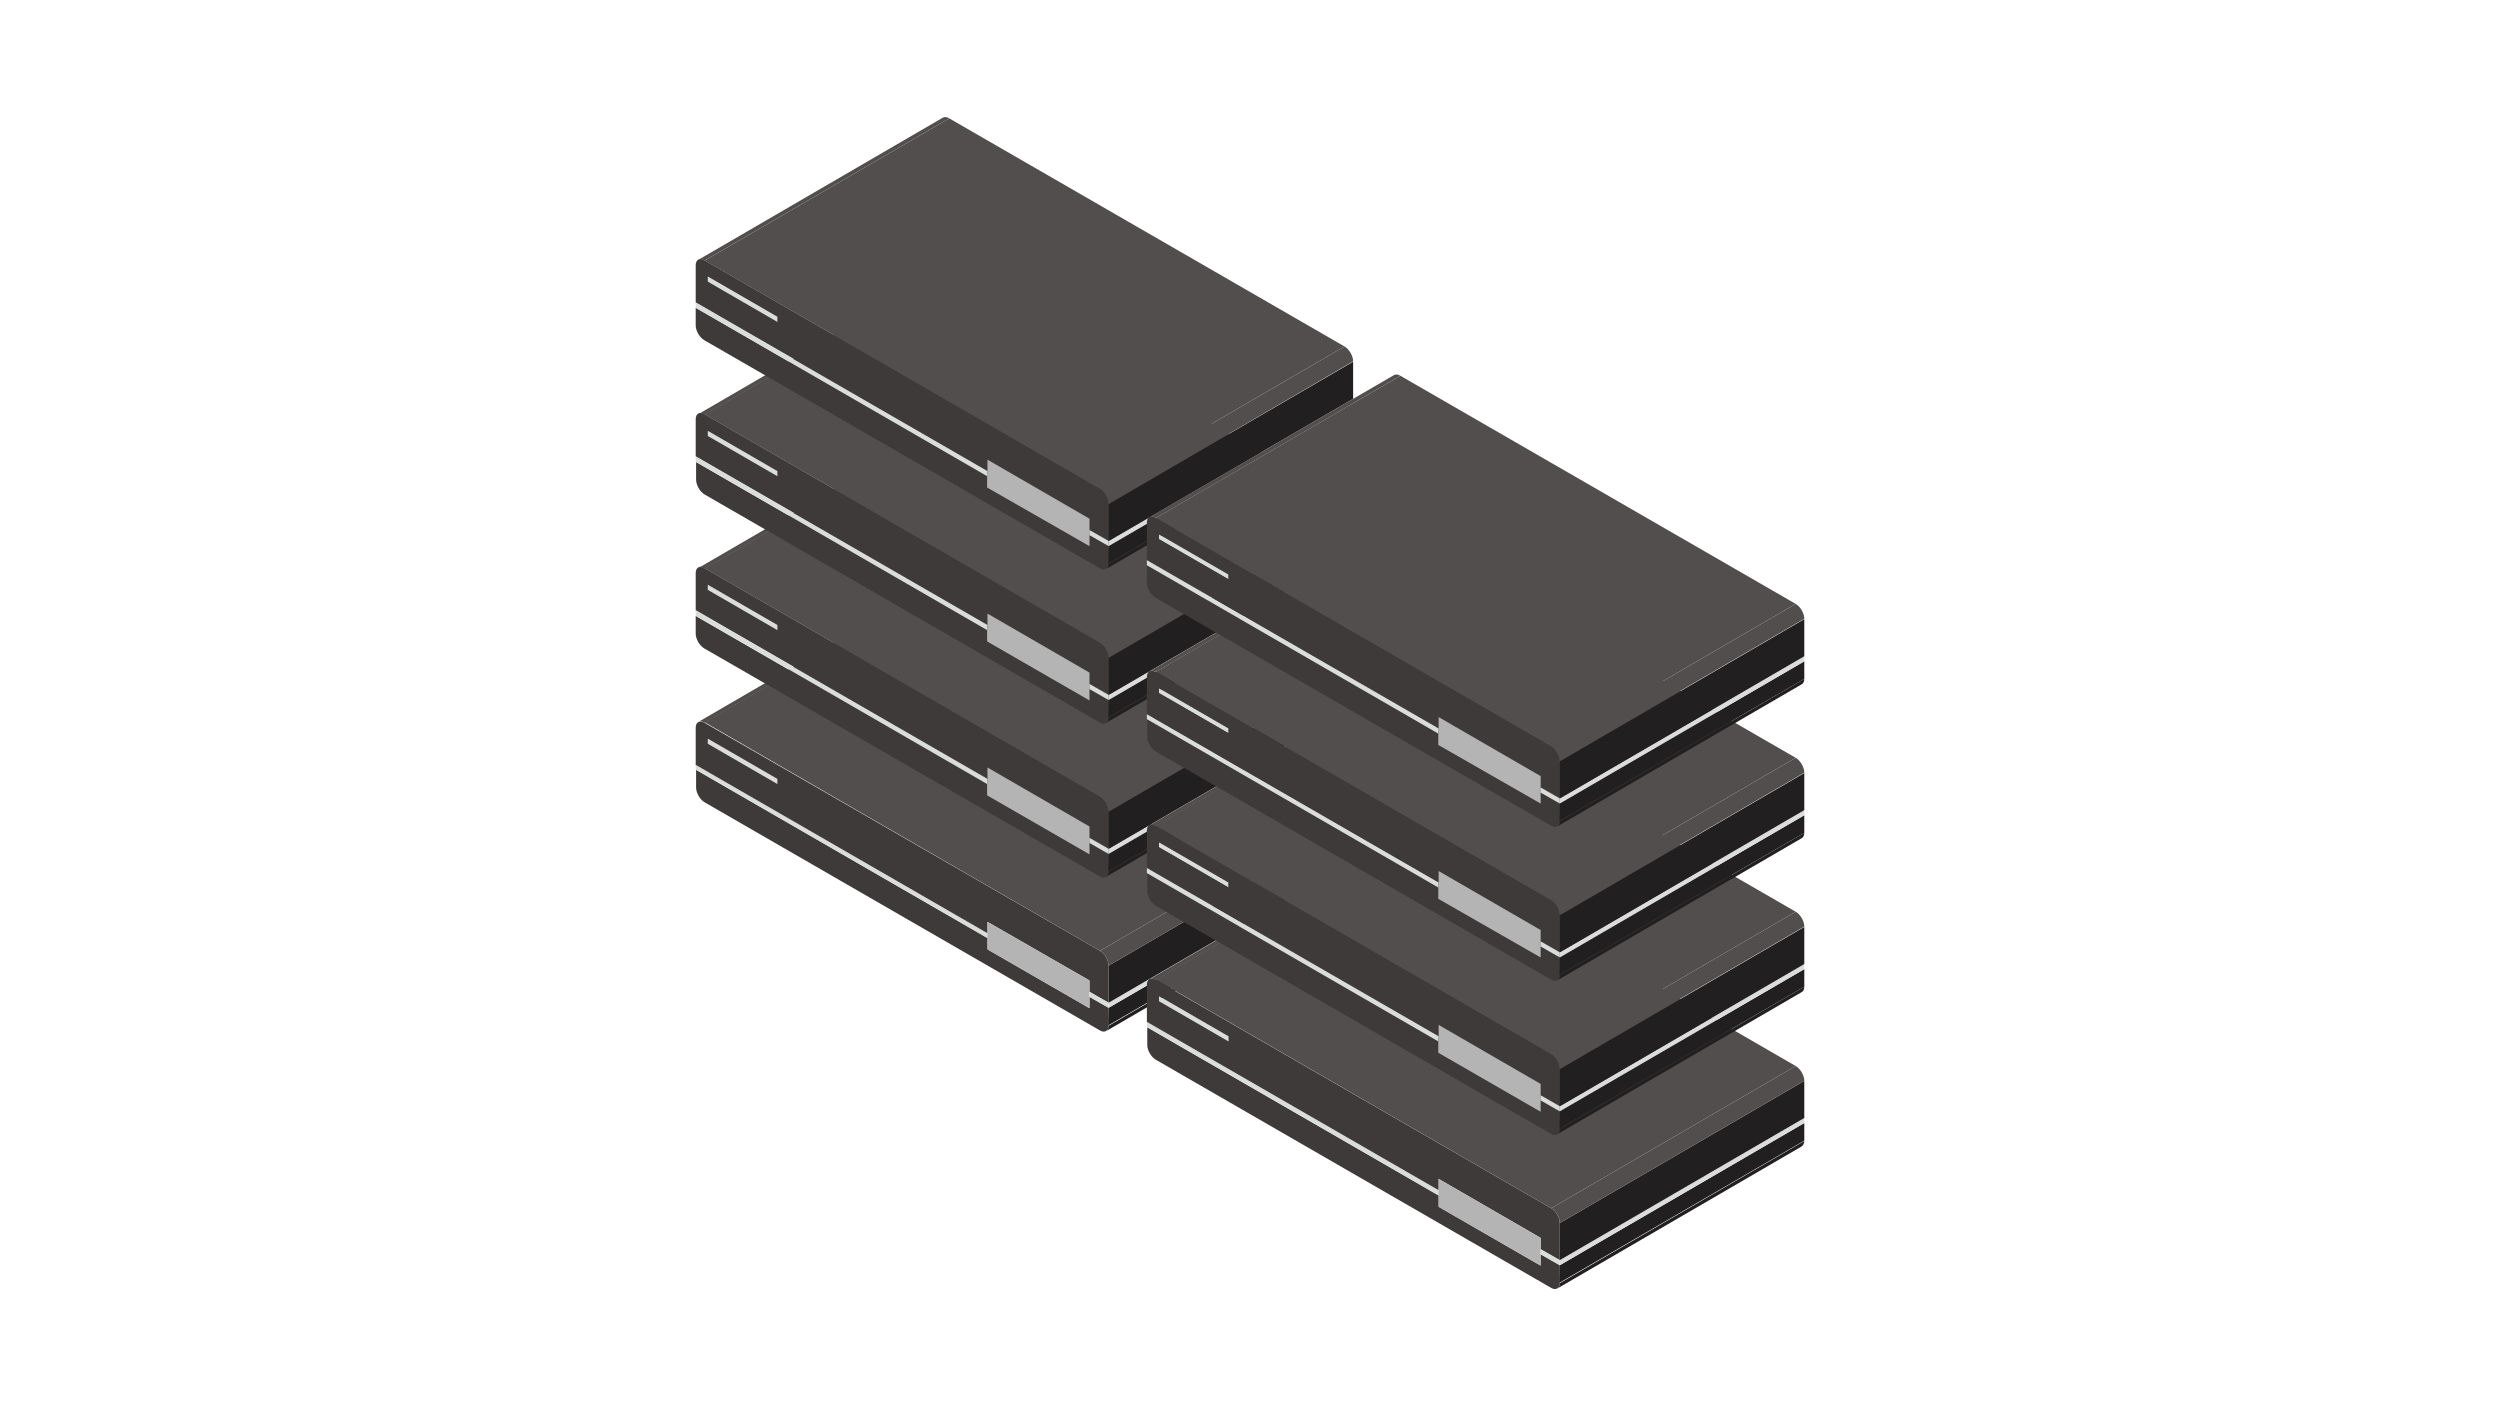 <?xml version="1.0" encoding="utf-8"?>
<!-- Generator: Adobe Illustrator 27.5.0, SVG Export Plug-In . SVG Version: 6.00 Build 0)  -->
<svg version="1.1" xmlns="http://www.w3.org/2000/svg" xmlns:xlink="http://www.w3.org/1999/xlink" x="0px" y="0px"
	 viewBox="0 0 640 360" style="enable-background:new 0 0 640 360;" xml:space="preserve">
<style type="text/css">
	.st0{fill:#FFFFFF;}
	.st1{fill:#3D3A39;}
	.st2{fill:#DBDCDC;}
	.st3{fill:#B4B4B5;}
	.st4{fill:#211F1F;}
	.st5{fill:#514E4D;}
</style>
<g id="レイヤー_1">
	<rect class="st0" width="640" height="360"/>
</g>
<g id="レイヤー_2">
	<g>
		<g>
			<g>
				<g>
					<path class="st1" d="M278.9,258.1l0-2.9l4.9,2.8l0,4.5c0,1.4-1,2-2.2,1.3l-101.2-58.4c-1.2-0.7-2.2-2.4-2.2-3.8l0-4.5
						l74.7,43.1l0,2.9L278.9,258.1z"/>
				</g>
				<g>
					<g>
						<g>
							<polygon class="st2" points="199,199.4 199,200.7 181.2,190.4 181.2,189.1 							"/>
						</g>
						<g>
							<polygon class="st2" points="178.1,197 178.1,195.7 252.8,238.8 252.7,240.1 							"/>
						</g>
						<g>
							<path class="st1" d="M281.6,243.4c1.2,0.7,2.2,2.4,2.2,3.8l0,9.5l-4.9-2.8l0-2.9L252.8,236l0,2.9l-74.7-43.1l0-9.5
								c0-1.4,1-2,2.2-1.3L281.6,243.4z M199,200.7l0-1.3l-17.8-10.3l0,1.3L199,200.7"/>
						</g>
					</g>
					<g>
						<g>
							<polygon class="st3" points="278.9,251 278.9,253.9 278.9,255.2 278.9,258.1 252.7,243 252.7,240.1 252.8,238.8 252.8,236 
															"/>
						</g>
						<g>
							<polygon class="st2" points="278.9,253.9 283.8,256.7 283.8,258 278.9,255.2 							"/>
						</g>
						<g>
							<g>
								<path class="st4" d="M345.7,227.6L283.1,264c0.4-0.2,0.7-0.7,0.7-1.4l62.6-36.4C346.4,226.8,346.1,227.3,345.7,227.6z"/>
							</g>
							<g>
								<polygon class="st4" points="283.8,258 346.4,221.6 346.4,226.1 283.7,262.5 								"/>
							</g>
							<g>
								<polygon class="st2" points="283.8,256.7 346.4,220.3 346.4,221.6 283.8,258 								"/>
							</g>
							<g>
								<polygon class="st4" points="283.8,247.2 346.4,210.8 346.4,220.3 283.8,256.7 								"/>
							</g>
						</g>
						<g>
							<g>
								<g>
									<path class="st5" d="M178.8,184.8l62.6-36.4c0.4-0.2,1-0.2,1.6,0.2l-62.6,36.4C179.7,184.6,179.2,184.5,178.8,184.8z"/>
								</g>
								<g>
									<polygon class="st5" points="180.4,184.9 243,148.5 344.2,207 281.6,243.4 									"/>
								</g>
							</g>
							<g>
								<path class="st5" d="M281.6,243.4l62.6-36.4c1.2,0.7,2.2,2.4,2.2,3.8l-62.6,36.4C283.8,245.8,282.8,244.1,281.6,243.4z"/>
							</g>
						</g>
					</g>
				</g>
			</g>
			<g>
				<g>
					<path class="st1" d="M278.9,218.7l0-2.9l4.9,2.8l0,4.5c0,1.4-1,2-2.2,1.3L180.3,166c-1.2-0.7-2.2-2.4-2.2-3.8l0-4.5l74.7,43.1
						l0,2.9L278.9,218.7z"/>
				</g>
				<g>
					<g>
						<g>
							<polygon class="st2" points="199,160 199,161.3 181.2,151 181.2,149.7 							"/>
						</g>
						<g>
							<polygon class="st2" points="178.1,157.6 178.1,156.3 252.8,199.4 252.7,200.7 							"/>
						</g>
						<g>
							<path class="st1" d="M281.6,203.9c1.2,0.7,2.2,2.4,2.2,3.8l0,9.5l-4.9-2.8l0-2.9l-26.1-15.1l0,2.9l-74.7-43.1l0-9.5
								c0-1.4,1-2,2.2-1.3L281.6,203.9z M199,161.3l0-1.3l-17.8-10.3l0,1.3L199,161.3"/>
						</g>
					</g>
					<g>
						<g>
							<polygon class="st3" points="278.9,211.6 278.9,214.5 278.9,215.8 278.9,218.7 252.7,203.6 252.7,200.7 252.8,199.4 
								252.8,196.5 							"/>
						</g>
						<g>
							<polygon class="st2" points="278.9,214.5 283.8,217.3 283.8,218.6 278.9,215.8 							"/>
						</g>
						<g>
							<g>
								<path class="st4" d="M345.7,188.1l-62.6,36.4c0.4-0.2,0.7-0.7,0.7-1.4l62.6-36.4C346.4,187.4,346.1,187.9,345.7,188.1z"/>
							</g>
							<g>
								<polygon class="st4" points="283.8,218.6 346.4,182.2 346.4,186.7 283.7,223.1 								"/>
							</g>
							<g>
								<polygon class="st2" points="283.8,217.3 346.4,180.9 346.4,182.2 283.8,218.6 								"/>
							</g>
							<g>
								<polygon class="st4" points="283.8,207.8 346.4,171.4 346.4,180.9 283.8,217.3 								"/>
							</g>
						</g>
						<g>
							<g>
								<g>
									<path class="st5" d="M178.8,145.4l62.6-36.4c0.4-0.2,1-0.2,1.6,0.2l-62.6,36.4C179.7,145.2,179.2,145.1,178.8,145.4z"/>
								</g>
								<g>
									<polygon class="st5" points="180.4,145.5 243,109.1 344.2,167.6 281.6,203.9 									"/>
								</g>
							</g>
							<g>
								<path class="st5" d="M281.6,203.9l62.6-36.4c1.2,0.7,2.2,2.4,2.2,3.8l-62.6,36.4C283.8,206.4,282.8,204.7,281.6,203.9z"/>
							</g>
						</g>
					</g>
				</g>
			</g>
			<g>
				<g>
					<path class="st1" d="M278.9,179.3l0-2.9l4.9,2.8l0,4.5c0,1.4-1,2-2.2,1.3l-101.2-58.4c-1.2-0.7-2.2-2.4-2.2-3.8l0-4.5
						l74.7,43.1l0,2.9L278.9,179.3z"/>
				</g>
				<g>
					<g>
						<g>
							<polygon class="st2" points="199,120.6 199,121.9 181.2,111.6 181.2,110.3 							"/>
						</g>
						<g>
							<polygon class="st2" points="178.1,118.2 178.1,116.9 252.8,160 252.7,161.3 							"/>
						</g>
						<g>
							<path class="st1" d="M281.6,164.5c1.2,0.7,2.2,2.4,2.2,3.8l0,9.5l-4.9-2.8l0-2.9l-26.1-15.1l0,2.9l-74.7-43.1l0-9.5
								c0-1.4,1-2,2.2-1.3L281.6,164.5z M199,121.9l0-1.3l-17.8-10.3l0,1.3L199,121.9"/>
						</g>
					</g>
					<g>
						<g>
							<polygon class="st3" points="278.9,172.2 278.9,175.1 278.9,176.4 278.9,179.3 252.7,164.2 252.7,161.3 252.8,160 
								252.8,157.1 							"/>
						</g>
						<g>
							<polygon class="st2" points="278.9,175.1 283.8,177.9 283.8,179.2 278.9,176.4 							"/>
						</g>
						<g>
							<g>
								<path class="st4" d="M345.7,148.7l-62.6,36.4c0.4-0.2,0.7-0.7,0.7-1.4l62.6-36.4C346.4,148,346.1,148.5,345.7,148.7z"/>
							</g>
							<g>
								<polygon class="st4" points="283.8,179.2 346.4,142.8 346.4,147.3 283.7,183.7 								"/>
							</g>
							<g>
								<polygon class="st2" points="283.8,177.9 346.4,141.5 346.4,142.8 283.8,179.2 								"/>
							</g>
							<g>
								<polygon class="st4" points="283.8,168.4 346.4,132 346.4,141.5 283.8,177.9 								"/>
							</g>
						</g>
						<g>
							<g>
								<g>
									<path class="st5" d="M178.8,106l62.6-36.4c0.4-0.2,1-0.2,1.6,0.2l-62.6,36.4C179.7,105.8,179.2,105.7,178.8,106z"/>
								</g>
								<g>
									<polygon class="st5" points="180.4,106.1 243,69.7 344.2,128.1 281.6,164.5 									"/>
								</g>
							</g>
							<g>
								<path class="st5" d="M281.6,164.5l62.6-36.4c1.2,0.7,2.2,2.4,2.2,3.8l-62.6,36.4C283.8,167,282.8,165.2,281.6,164.5z"/>
							</g>
						</g>
					</g>
				</g>
			</g>
			<g>
				<g>
					<path class="st1" d="M278.9,139.8l0-2.9l4.9,2.8l0,4.5c0,1.4-1,2-2.2,1.3L180.3,87.1c-1.2-0.7-2.2-2.4-2.2-3.8l0-4.5l74.7,43.1
						l0,2.9L278.9,139.8z"/>
				</g>
				<g>
					<g>
						<g>
							<polygon class="st2" points="199,81.2 199,82.4 181.2,72.2 181.2,70.9 							"/>
						</g>
						<g>
							<polygon class="st2" points="178.1,78.8 178.1,77.5 252.8,120.6 252.7,121.9 							"/>
						</g>
						<g>
							<path class="st1" d="M281.6,125.1c1.2,0.7,2.2,2.4,2.2,3.8l0,9.5l-4.9-2.8l0-2.9l-26.1-15.1l0,2.9l-74.7-43.1l0-9.5
								c0-1.4,1-2,2.2-1.3L281.6,125.1z M199,82.4l0-1.3l-17.8-10.3l0,1.3L199,82.4"/>
						</g>
					</g>
					<g>
						<g>
							<polygon class="st3" points="278.9,132.8 278.9,135.7 278.9,137 278.9,139.8 252.7,124.8 252.7,121.9 252.8,120.6 
								252.8,117.7 							"/>
						</g>
						<g>
							<polygon class="st2" points="278.9,135.7 283.8,138.5 283.8,139.8 278.9,137 							"/>
						</g>
						<g>
							<g>
								<path class="st4" d="M345.7,109.3l-62.6,36.4c0.4-0.2,0.7-0.7,0.7-1.4l62.6-36.4C346.4,108.6,346.1,109.1,345.7,109.3z"/>
							</g>
							<g>
								<polygon class="st4" points="283.8,139.8 346.4,103.4 346.4,107.9 283.7,144.3 								"/>
							</g>
							<g>
								<polygon class="st2" points="283.8,138.5 346.4,102.1 346.4,103.4 283.8,139.8 								"/>
							</g>
							<g>
								<polygon class="st4" points="283.8,129 346.4,92.6 346.4,102.1 283.8,138.5 								"/>
							</g>
						</g>
						<g>
							<g>
								<g>
									<path class="st5" d="M178.8,66.5l62.6-36.4c0.4-0.2,1-0.2,1.6,0.2l-62.6,36.4C179.7,66.3,179.2,66.3,178.8,66.5z"/>
								</g>
								<g>
									<polygon class="st5" points="180.4,66.7 243,30.3 344.2,88.7 281.6,125.1 									"/>
								</g>
							</g>
							<g>
								<path class="st5" d="M281.6,125.1l62.6-36.4c1.2,0.7,2.2,2.4,2.2,3.8L283.8,129C283.8,127.6,282.8,125.8,281.6,125.1z"/>
							</g>
						</g>
					</g>
				</g>
			</g>
		</g>
		<g>
			<g>
				<g>
					<path class="st1" d="M394.4,324l0-2.9l4.9,2.8l0,4.5c0,1.4-1,2-2.2,1.3l-101.2-58.4c-1.2-0.7-2.2-2.4-2.2-3.8l0-4.5l74.7,43.1
						l0,2.9L394.4,324z"/>
				</g>
				<g>
					<g>
						<g>
							<polygon class="st2" points="314.5,265.3 314.5,266.6 296.7,256.3 296.7,255 							"/>
						</g>
						<g>
							<polygon class="st2" points="293.6,262.9 293.6,261.6 368.3,304.7 368.2,306 							"/>
						</g>
						<g>
							<path class="st1" d="M397.1,309.3c1.2,0.7,2.2,2.4,2.2,3.8l0,9.5l-4.9-2.8l0-2.9l-26.1-15.1l0,2.9l-74.7-43.1l0-9.5
								c0-1.4,1-2,2.2-1.3L397.1,309.3z M314.5,266.6l0-1.3L296.7,255l0,1.3L314.5,266.6"/>
						</g>
					</g>
					<g>
						<g>
							<polygon class="st3" points="394.4,316.9 394.4,319.8 394.4,321.1 394.4,324 368.2,308.9 368.2,306 368.3,304.7 368.3,301.8 
															"/>
						</g>
						<g>
							<polygon class="st2" points="394.4,319.8 399.3,322.6 399.3,323.9 394.4,321.1 							"/>
						</g>
						<g>
							<g>
								<path class="st4" d="M461.2,293.5l-62.6,36.4c0.4-0.2,0.7-0.7,0.7-1.4l62.6-36.4C461.9,292.7,461.6,293.2,461.2,293.5z"/>
							</g>
							<g>
								<polygon class="st4" points="399.3,323.9 461.9,287.5 461.9,292 399.2,328.4 								"/>
							</g>
							<g>
								<polygon class="st2" points="399.3,322.6 461.9,286.2 461.9,287.5 399.3,323.9 								"/>
							</g>
							<g>
								<polygon class="st4" points="399.3,313.1 461.9,276.7 461.9,286.2 399.3,322.6 								"/>
							</g>
						</g>
						<g>
							<g>
								<g>
									<path class="st5" d="M294.3,250.7l62.6-36.4c0.4-0.2,1-0.2,1.6,0.2l-62.6,36.4C295.2,250.5,294.7,250.4,294.3,250.7z"/>
								</g>
								<g>
									<polygon class="st5" points="295.9,250.8 358.5,214.4 459.7,272.9 397.1,309.3 									"/>
								</g>
							</g>
							<g>
								<path class="st5" d="M397.1,309.3l62.6-36.4c1.2,0.7,2.2,2.4,2.2,3.8l-62.6,36.4C399.3,311.7,398.3,310,397.1,309.3z"/>
							</g>
						</g>
					</g>
				</g>
			</g>
			<g>
				<g>
					<path class="st1" d="M394.4,284.6l0-2.9l4.9,2.8l0,4.5c0,1.4-1,2-2.2,1.3l-101.2-58.4c-1.2-0.7-2.2-2.4-2.2-3.8l0-4.5
						l74.7,43.1l0,2.9L394.4,284.6z"/>
				</g>
				<g>
					<g>
						<g>
							<polygon class="st2" points="314.5,225.9 314.5,227.2 296.7,216.9 296.7,215.6 							"/>
						</g>
						<g>
							<polygon class="st2" points="293.6,223.5 293.6,222.2 368.3,265.3 368.2,266.6 							"/>
						</g>
						<g>
							<path class="st1" d="M397.1,269.8c1.2,0.7,2.2,2.4,2.2,3.8l0,9.5l-4.9-2.8l0-2.9l-26.1-15.1l0,2.9l-74.7-43.1l0-9.5
								c0-1.4,1-2,2.2-1.3L397.1,269.8z M314.5,227.2l0-1.3l-17.8-10.3l0,1.3L314.5,227.2"/>
						</g>
					</g>
					<g>
						<g>
							<polygon class="st3" points="394.4,277.5 394.4,280.4 394.4,281.7 394.4,284.6 368.2,269.5 368.2,266.6 368.3,265.3 
								368.3,262.4 							"/>
						</g>
						<g>
							<polygon class="st2" points="394.4,280.4 399.3,283.2 399.3,284.5 394.4,281.7 							"/>
						</g>
						<g>
							<g>
								<path class="st4" d="M461.2,254l-62.6,36.4c0.4-0.2,0.7-0.7,0.7-1.4l62.6-36.4C461.9,253.3,461.6,253.8,461.2,254z"/>
							</g>
							<g>
								<polygon class="st4" points="399.3,284.5 461.9,248.1 461.9,252.6 399.2,289 								"/>
							</g>
							<g>
								<polygon class="st2" points="399.3,283.2 461.9,246.8 461.9,248.1 399.3,284.5 								"/>
							</g>
							<g>
								<polygon class="st4" points="399.3,273.7 461.9,237.3 461.9,246.8 399.3,283.2 								"/>
							</g>
						</g>
						<g>
							<g>
								<g>
									<path class="st5" d="M294.3,211.3l62.6-36.4c0.4-0.2,1-0.2,1.6,0.2l-62.6,36.4C295.2,211.1,294.7,211,294.3,211.3z"/>
								</g>
								<g>
									<polygon class="st5" points="295.9,211.4 358.5,175 459.7,233.4 397.1,269.8 									"/>
								</g>
							</g>
							<g>
								<path class="st5" d="M397.1,269.8l62.6-36.4c1.2,0.7,2.2,2.4,2.2,3.8l-62.6,36.4C399.3,272.3,398.3,270.5,397.1,269.8z"/>
							</g>
						</g>
					</g>
				</g>
			</g>
			<g>
				<g>
					<path class="st1" d="M394.4,245.1l0-2.9l4.9,2.8l0,4.5c0,1.4-1,2-2.2,1.3l-101.2-58.4c-1.2-0.7-2.2-2.4-2.2-3.8l0-4.5
						l74.7,43.1l0,2.9L394.4,245.1z"/>
				</g>
				<g>
					<g>
						<g>
							<polygon class="st2" points="314.5,186.5 314.5,187.7 296.7,177.5 296.7,176.2 							"/>
						</g>
						<g>
							<polygon class="st2" points="293.6,184.1 293.6,182.8 368.3,225.9 368.2,227.2 							"/>
						</g>
						<g>
							<path class="st1" d="M397.1,230.4c1.2,0.7,2.2,2.4,2.2,3.8l0,9.5l-4.9-2.8l0-2.9L368.3,223l0,2.9l-74.7-43.1l0-9.5
								c0-1.4,1-2,2.2-1.3L397.1,230.4z M314.5,187.7l0-1.3l-17.8-10.3l0,1.3L314.5,187.7"/>
						</g>
					</g>
					<g>
						<g>
							<polygon class="st3" points="394.4,238.1 394.4,241 394.4,242.3 394.4,245.1 368.2,230.1 368.2,227.2 368.3,225.9 368.3,223 
															"/>
						</g>
						<g>
							<polygon class="st2" points="394.4,241 399.3,243.8 399.3,245.1 394.4,242.3 							"/>
						</g>
						<g>
							<g>
								<path class="st4" d="M461.2,214.6L398.6,251c0.4-0.2,0.7-0.7,0.7-1.4l62.6-36.4C461.9,213.9,461.6,214.4,461.2,214.6z"/>
							</g>
							<g>
								<polygon class="st4" points="399.3,245.1 461.9,208.7 461.9,213.2 399.2,249.6 								"/>
							</g>
							<g>
								<polygon class="st2" points="399.3,243.8 461.9,207.4 461.9,208.7 399.3,245.1 								"/>
							</g>
							<g>
								<polygon class="st4" points="399.3,234.3 461.9,197.9 461.9,207.4 399.3,243.8 								"/>
							</g>
						</g>
						<g>
							<g>
								<g>
									<path class="st5" d="M294.3,171.9l62.6-36.4c0.4-0.2,1-0.2,1.6,0.2L295.9,172C295.2,171.6,294.7,171.6,294.3,171.9z"/>
								</g>
								<g>
									<polygon class="st5" points="295.9,172 358.5,135.6 459.7,194 397.1,230.4 									"/>
								</g>
							</g>
							<g>
								<path class="st5" d="M397.1,230.4l62.6-36.4c1.2,0.7,2.2,2.4,2.2,3.8l-62.6,36.4C399.3,232.9,398.3,231.1,397.1,230.4z"/>
							</g>
						</g>
					</g>
				</g>
			</g>
			<g>
				<g>
					<path class="st1" d="M394.4,205.7l0-2.9l4.9,2.8l0,4.5c0,1.4-1,2-2.2,1.3L295.8,153c-1.2-0.7-2.2-2.4-2.2-3.8l0-4.5l74.7,43.1
						l0,2.9L394.4,205.7z"/>
				</g>
				<g>
					<g>
						<g>
							<polygon class="st2" points="314.5,147.1 314.5,148.3 296.7,138.1 296.7,136.8 							"/>
						</g>
						<g>
							<polygon class="st2" points="293.6,144.7 293.6,143.4 368.3,186.5 368.2,187.8 							"/>
						</g>
						<g>
							<path class="st1" d="M397.1,191c1.2,0.7,2.2,2.4,2.2,3.8l0,9.5l-4.9-2.8l0-2.9l-26.1-15.1l0,2.9l-74.7-43.1l0-9.5
								c0-1.4,1-2,2.2-1.3L397.1,191z M314.5,148.3l0-1.3l-17.8-10.3l0,1.3L314.5,148.3"/>
						</g>
					</g>
					<g>
						<g>
							<polygon class="st3" points="394.4,198.7 394.4,201.6 394.4,202.9 394.4,205.7 368.2,190.7 368.2,187.8 368.3,186.5 
								368.3,183.6 							"/>
						</g>
						<g>
							<polygon class="st2" points="394.4,201.6 399.3,204.4 399.3,205.7 394.4,202.9 							"/>
						</g>
						<g>
							<g>
								<path class="st4" d="M461.2,175.2l-62.6,36.4c0.4-0.2,0.7-0.7,0.7-1.4l62.6-36.4C461.9,174.5,461.6,175,461.2,175.2z"/>
							</g>
							<g>
								<polygon class="st4" points="399.3,205.7 461.9,169.3 461.9,173.8 399.2,210.2 								"/>
							</g>
							<g>
								<polygon class="st2" points="399.3,204.4 461.9,168 461.9,169.3 399.3,205.7 								"/>
							</g>
							<g>
								<polygon class="st4" points="399.3,194.9 461.9,158.5 461.9,168 399.3,204.4 								"/>
							</g>
						</g>
						<g>
							<g>
								<g>
									<path class="st5" d="M294.3,132.4L356.9,96c0.4-0.2,1-0.2,1.6,0.2l-62.6,36.4C295.2,132.2,294.7,132.2,294.3,132.4z"/>
								</g>
								<g>
									<polygon class="st5" points="295.9,132.6 358.5,96.2 459.7,154.6 397.1,191 									"/>
								</g>
							</g>
							<g>
								<path class="st5" d="M397.1,191l62.6-36.4c1.2,0.7,2.2,2.4,2.2,3.8l-62.6,36.4C399.3,193.5,398.3,191.7,397.1,191z"/>
							</g>
						</g>
					</g>
				</g>
			</g>
		</g>
	</g>
</g>
</svg>
